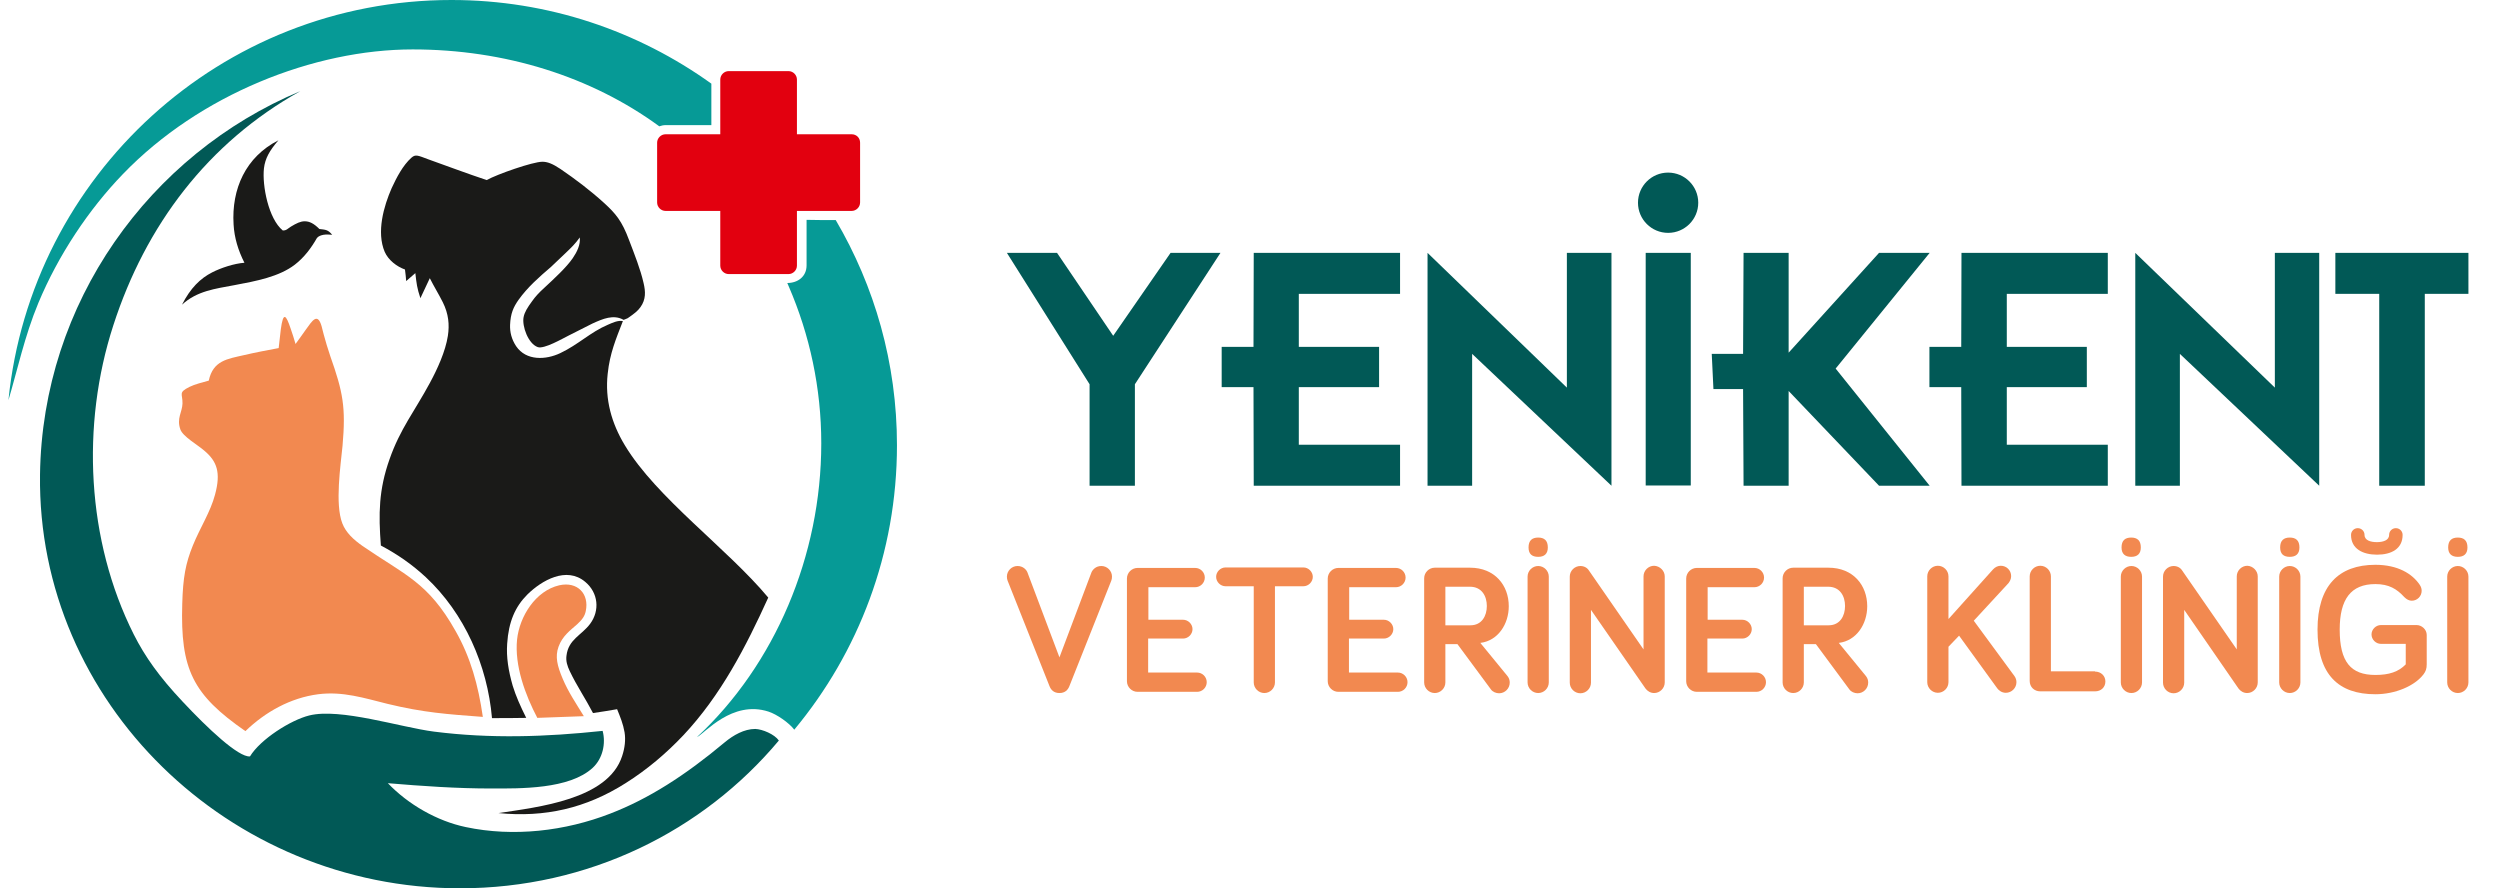 <?xml version="1.0" encoding="utf-8"?>
<!-- Generator: Adobe Illustrator 26.3.1, SVG Export Plug-In . SVG Version: 6.00 Build 0)  -->
<svg version="1.1" id="Layer_1" xmlns="http://www.w3.org/2000/svg" xmlns:xlink="http://www.w3.org/1999/xlink" x="0px" y="0px"
	 viewBox="0 0 1037.1 368.5" style="enable-background:new 0 0 1037.1 368.5;" xml:space="preserve">
<style type="text/css">
	.st0{fill-rule:evenodd;clip-rule:evenodd;fill:#E2000F;}
	.st1{fill-rule:evenodd;clip-rule:evenodd;fill:#069A96;}
	.st2{fill-rule:evenodd;clip-rule:evenodd;fill:#015956;}
	.st3{fill-rule:evenodd;clip-rule:evenodd;fill:#1A1A18;}
	.st4{fill-rule:evenodd;clip-rule:evenodd;fill:#F28950;}
	.st5{fill:#015956;}
	.st6{fill:#F28950;}
</style>
<g>
	<polygon class="st5" points="1024,104.9 1024,121.9 1005.9,121.9 1005.9,201.5 987,201.5 987,121.9 968.8,121.9 968.8,104.9 	"/>
	<polygon class="st5" points="904.3,201.5 885.8,201.5 885.8,104.9 943.7,160.8 943.7,104.9 962.1,104.9 962.1,201.5 904.3,146.8 	
		"/>
	<polygon class="st5" points="874.4,201.5 813.7,201.5 813.6,160.6 800.4,160.6 800.4,143.9 813.6,143.9 813.7,104.9 874.4,104.9 
		874.4,121.9 832.5,121.9 832.5,143.9 865.7,143.9 865.7,160.6 832.5,160.6 832.5,184.5 874.4,184.5 	"/>
	<polygon class="st5" points="742,201.5 723.3,201.5 723.1,161.4 710.8,161.4 710.1,146.8 723.1,146.8 723.3,104.9 742,104.9 
		742,146.3 779.5,104.9 800.5,104.9 761.5,152.9 800.5,201.5 779.5,201.5 742,162.2 	"/>
	<rect x="682.7" y="104.9" class="st5" width="18.7" height="96.5"/>
	<polygon class="st5" points="610.7,201.5 592.2,201.5 592.2,104.9 650,160.8 650,104.9 668.5,104.9 668.5,201.5 610.7,146.8 	"/>
	<polygon class="st5" points="580.8,201.5 520.1,201.5 520,160.6 506.8,160.6 506.8,143.9 520,143.9 520.1,104.9 580.8,104.9 
		580.8,121.9 538.8,121.9 538.8,143.9 572.1,143.9 572.1,160.6 538.8,160.6 538.8,184.5 580.8,184.5 	"/>
	<polygon class="st5" points="470.8,159.4 470.8,201.5 452,201.5 452,159.4 417.7,104.9 438.5,104.9 461.8,139.3 485.6,104.9 
		506.3,104.9 	"/>
	<g>
		<path class="st6" d="M435.4,284.7L418,240.9c-0.2-0.5-0.3-1-0.3-1.7c0-2.4,2-4.4,4.4-4.4c2.2,0,3.6,1.4,4.1,2.6l13.3,35.3
			l13.3-35.3c0.5-1.1,1.8-2.6,4.1-2.6c2.4,0,4.4,2,4.4,4.4c0,0.7-0.1,1.1-0.3,1.7l-17.4,43.8c-0.6,1.5-1.8,2.8-4.1,2.8
			S436,286.2,435.4,284.7z"/>
		<path class="st6" d="M476.3,257.1h14.5c2.1,0,3.9,1.8,3.9,3.9s-1.8,3.9-3.9,3.9h-14.5v14.1h20.3c2.2,0,4,1.8,4,4s-1.8,4-4,4h-24.7
			c-2.4,0-4.4-2-4.4-4.4v-42.6c0-2.4,2-4.4,4.4-4.4h23.9c2.2,0,4,1.8,4,4c0,2.2-1.8,4-4,4h-19.4V257.1z"/>
		<path class="st6" d="M528.9,243.2v39.9c0,2.4-2,4.4-4.4,4.4s-4.4-2-4.4-4.4v-39.9h-11.7c-2.1,0-3.9-1.8-3.9-3.9
			c0-2.1,1.8-3.9,3.9-3.9h32.3c2.1,0,3.9,1.8,3.9,3.9c0,2.1-1.8,3.9-3.9,3.9H528.9z"/>
		<path class="st6" d="M559.6,257.1h14.5c2.1,0,3.9,1.8,3.9,3.9s-1.8,3.9-3.9,3.9h-14.5v14.1h20.3c2.2,0,4,1.8,4,4s-1.8,4-4,4h-24.7
			c-2.4,0-4.4-2-4.4-4.4v-42.6c0-2.4,2-4.4,4.4-4.4h23.9c2.2,0,4,1.8,4,4c0,2.2-1.8,4-4,4h-19.4V257.1z"/>
		<path class="st6" d="M599.6,267.2v15.9c0,2.4-2,4.4-4.4,4.4s-4.4-2-4.4-4.4v-43.2c0-2.4,2-4.4,4.4-4.4h14.6
			c10.3,0,16.1,7.3,16.1,16c0,7.3-4.4,14.3-11.8,15.2l11.3,13.8c0.7,0.9,0.9,1.8,0.9,2.7c0,2.4-2,4.4-4.4,4.4
			c-1.3,0-2.7-0.6-3.4-1.6l-13.9-18.8H599.6z M599.6,243.4v16H610c4.7,0,6.8-3.9,6.8-8c0-4.1-2.1-8-7-8H599.6z"/>
		<path class="st6" d="M642.5,283.1c0,2.4-2,4.4-4.4,4.4s-4.4-2-4.4-4.4v-43.9c0-2.4,2-4.4,4.4-4.4s4.4,2,4.4,4.4V283.1z
			 M634.1,227.1c0-2.9,1.5-4.1,4-4.1c2.5,0,4,1.2,4,4.1c0,2.7-1.5,3.9-4,3.9C635.5,231,634.1,229.8,634.1,227.1z"/>
		<path class="st6" d="M690.6,239.1v44c0,2.4-2,4.4-4.4,4.4c-1.5,0-2.8-0.8-3.6-1.9L660,253v30.2c0,2.4-2,4.4-4.4,4.4
			s-4.4-2-4.4-4.4v-44c0-2.4,2-4.4,4.4-4.4c1.5,0,2.8,0.7,3.5,1.8l22.7,32.8v-30.3c0-2.4,2-4.4,4.4-4.4
			C688.6,234.8,690.6,236.8,690.6,239.1z"/>
		<path class="st6" d="M708.3,257.1h14.5c2.1,0,3.9,1.8,3.9,3.9s-1.8,3.9-3.9,3.9h-14.5v14.1h20.3c2.2,0,4,1.8,4,4s-1.8,4-4,4h-24.7
			c-2.4,0-4.4-2-4.4-4.4v-42.6c0-2.4,2-4.4,4.4-4.4h23.9c2.2,0,4,1.8,4,4c0,2.2-1.8,4-4,4h-19.4V257.1z"/>
		<path class="st6" d="M748.3,267.2v15.9c0,2.4-2,4.4-4.4,4.4s-4.4-2-4.4-4.4v-43.2c0-2.4,2-4.4,4.4-4.4h14.6
			c10.3,0,16.1,7.3,16.1,16c0,7.3-4.4,14.3-11.8,15.2l11.3,13.8c0.7,0.9,0.9,1.8,0.9,2.7c0,2.4-2,4.4-4.4,4.4
			c-1.3,0-2.7-0.6-3.4-1.6l-13.9-18.8H748.3z M748.3,243.4v16h10.3c4.7,0,6.8-3.9,6.8-8c0-4.1-2.1-8-7-8H748.3z"/>
		<path class="st6" d="M808.4,256.7l18.4-20.5c0.9-1,2.1-1.5,3.2-1.5c2.4,0,4.3,1.9,4.3,4.3c0,1.2-0.5,2.1-1.1,2.9l-14.4,15.6
			l16.9,23c0.5,0.7,0.8,1.6,0.8,2.5c0,2.4-2,4.4-4.4,4.4c-1.8,0-3-1.1-3.6-1.9l-15.8-21.8l-4.4,4.6v14.7c0,2.4-2,4.4-4.4,4.4
			s-4.4-2-4.4-4.4v-43.9c0-2.4,2-4.4,4.4-4.4s4.4,2,4.4,4.4V256.7z"/>
		<path class="st6" d="M869.1,278.6c2.5,0,4.3,1.8,4.3,4.1c0,2.4-1.8,4.1-4.3,4.1h-22.7c-2.5,0-4.4-1.8-4.4-4.3v-43.4
			c0-2.4,2-4.4,4.4-4.4s4.4,2,4.4,4.4v39.4H869.1z"/>
		<path class="st6" d="M888.6,283.1c0,2.4-2,4.4-4.4,4.4s-4.4-2-4.4-4.4v-43.9c0-2.4,2-4.4,4.4-4.4s4.4,2,4.4,4.4V283.1z
			 M880.1,227.1c0-2.9,1.5-4.1,4-4.1c2.5,0,4,1.2,4,4.1c0,2.7-1.5,3.9-4,3.9C881.6,231,880.1,229.8,880.1,227.1z"/>
		<path class="st6" d="M936.6,239.1v44c0,2.4-2,4.4-4.4,4.4c-1.5,0-2.8-0.8-3.6-1.9L906.1,253v30.2c0,2.4-2,4.4-4.4,4.4
			s-4.4-2-4.4-4.4v-44c0-2.4,2-4.4,4.4-4.4c1.5,0,2.8,0.7,3.5,1.8l22.7,32.8v-30.3c0-2.4,2-4.4,4.4-4.4
			C934.6,234.8,936.6,236.8,936.6,239.1z"/>
		<path class="st6" d="M954.3,283.1c0,2.4-2,4.4-4.4,4.4s-4.4-2-4.4-4.4v-43.9c0-2.4,2-4.4,4.4-4.4s4.4,2,4.4,4.4V283.1z
			 M945.9,227.1c0-2.9,1.5-4.1,4-4.1c2.5,0,4,1.2,4,4.1c0,2.7-1.5,3.9-4,3.9C947.3,231,945.9,229.8,945.9,227.1z"/>
		<path class="st6" d="M998.1,267.1h-10.4c-2.1,0-3.9-1.8-3.9-3.9c0-2.1,1.8-3.9,3.9-3.9h14.8c2.1,0,4.2,1.8,4.2,4.1v12.2
			c0,1.8-0.4,2.9-1.3,4.1c-3.7,4.9-11.8,8.3-20,8.3c-15.2,0-24-8-24-26.8c0-18.1,8.7-26.9,24-26.9c9.3,0,15.3,3.7,18.4,8.3
			c0.6,0.9,0.8,1.7,0.8,2.5c0,2.2-1.8,4.1-4.1,4.1c-1.1,0-2.1-0.5-3.1-1.5c-3.1-3.4-6.4-5.4-12-5.4c-10.2,0-14.8,6.3-14.8,18.9
			c0,13.4,4.6,18.8,14.8,18.8c5.7,0,9.6-1.3,12.6-4.4V267.1z M975.3,221.9c0-1.5,1.2-2.8,2.8-2.8c1.5,0,2.8,1.2,2.8,2.8
			c0,2.3,2.6,3,5.1,3s5.1-0.7,5.1-3c0-1.5,1.2-2.8,2.8-2.8c1.5,0,2.8,1.2,2.8,2.8c0,5.8-4.7,8.2-10.6,8.2S975.3,227.7,975.3,221.9z"
			/>
		<path class="st6" d="M1024,283.1c0,2.4-2,4.4-4.4,4.4s-4.4-2-4.4-4.4v-43.9c0-2.4,2-4.4,4.4-4.4s4.4,2,4.4,4.4V283.1z
			 M1015.6,227.1c0-2.9,1.5-4.1,4-4.1c2.5,0,4,1.2,4,4.1c0,2.7-1.5,3.9-4,3.9C1017.1,231,1015.6,229.8,1015.6,227.1z"/>
	</g>
	<path class="st2" d="M692,71.6c6.9,0,12.5,5.6,12.5,12.5c0,6.9-5.6,12.5-12.5,12.5c-6.9,0-12.5-5.6-12.5-12.5
		C679.5,77.2,685.1,71.6,692,71.6"/>
</g>
<g>
	<path class="st0" d="M356.8,59.2V84c0,1.9-1.6,3.5-3.5,3.5h-22.7v22.7c0,1.9-1.6,3.5-3.5,3.5h-24.8c-1.9,0-3.5-1.6-3.5-3.5V87.5
		h-22.7c-1.9,0-3.5-1.6-3.5-3.5V59.2c0-1.9,1.6-3.5,3.5-3.5h22.7V33c0-1.9,1.6-3.5,3.5-3.5h24.8c1.9,0,3.5,1.6,3.5,3.5v22.7h22.7
		C355.3,55.7,356.8,57.2,356.8,59.2"/>
	<path class="st1" d="M346.7,91.3c16.1,27.4,25.4,59.3,25.4,93.4c0,44.9-16,86-42.6,118c-2.2-2.9-7.3-6.4-10.7-7.5
		c-15.1-4.9-26.5,9.1-29.7,10.6c32.3-30,51.6-75.2,51.6-121.9c0-22.9-4.8-45-13.5-65.1c-0.2-0.5-0.4-0.9-0.6-1.4c4.4,0,8-2.7,8-7.3
		c0-6.3,0-12.6,0-18.9C338.5,91.3,342.6,91.3,346.7,91.3 M187.3,0c40.2,0,77.4,12.9,107.8,34.7c0,5.7,0,11.5,0,17.2
		c-6.3,0-12.6,0-18.9,0c-0.9,0-1.9,0.2-2.7,0.5c-28.3-20.7-64.1-31.9-102.3-31.9c-40.9,0-88.4,18.7-120.2,51.7
		c-14.2,14.7-26.8,33.6-35.1,53.5C10.2,139.4,7.1,154,3.5,166C12.9,72.8,91.6,0,187.3,0z"/>
	<path class="st2" d="M323.1,307.2c-31.5,37.6-78.9,61.3-132.3,61.3c-95.7,0-175.4-77.1-174.2-171.5c0.9-71.4,45.4-133,108-159.2
		C86.2,59.2,60.4,93.5,47,135c-13.4,41.3-11.1,89.2,8.5,128.2c4.7,9.3,10.6,17.6,20.3,27.9c10.3,11,23.1,23.1,27.9,22.7
		c4.3-7.1,16.9-15.1,24.6-17c12.8-3.2,37.8,4.9,51.7,6.7c23.5,3,46.5,2.2,70-0.3c1.4,5.3,0,11.5-4.1,15.3c-9.7,9-30.2,8.6-42.1,8.6
		c-14.3,0-28.7-1-42.9-2.2c8.4,8.8,20.4,15.7,32.3,18.2c19.8,4.2,41.2,1.7,60-5.6c15.8-6.1,30.9-15.7,47.5-29.6
		c3.5-2.9,8-5.5,12.6-5.5C316.3,302.5,321.3,304.6,323.1,307.2"/>
	<path class="st3" d="M206.8,337.3c19.2,1.9,36.3-2,52.7-12.4c8.9-5.6,16.8-12.3,24-19.9c15.5-16.5,25.9-36.6,35.2-57.1
		c-17-20.4-46.4-41.4-59.5-63.2c-5.5-9.1-8.3-19-7.1-29.7c0.9-8.5,3.4-14.3,6.3-21.8c-2.1-0.4-4.3,0.7-6.2,1.5
		c-7.3,3.1-12.2,8.2-19.8,11.8c-5.9,2.8-14.1,3.3-18.3-2.9c-1.9-2.9-2.6-5.8-2.5-8.8c0.2-4.8,1.4-7.4,3.5-10.4
		c3.8-5.3,8.6-9.5,13.5-13.7c2-1.9,4-3.8,6-5.7c2.3-2.2,4.1-3.9,5.9-6.5c0.4,3-1.2,6.1-2.9,8.6c-2.6,3.8-7.7,8.5-11.8,12.3
		c-2.2,2-3.7,3.6-5.1,5.6c-1.9,2.6-3.1,4.5-3.5,6.6c-0.7,3.7,1.9,11,5.9,12.4c2.6,0.9,10.2-3.5,12.8-4.8c3.3-1.7,6.6-3.3,9.9-5
		c4.2-1.9,8.7-3.9,12.9-1.5c0.6-0.2,1.2-0.5,1.7-0.7c2.6-1.8,4.2-3,5.3-4.6c2.3-3.2,2.1-6.5,1.3-9.9c-1.3-5.8-3.8-12-6-17.8
		c-3-8.1-5.6-11.1-10.4-15.5c-5.6-5.1-11.8-9.8-18.1-14.1c-3.3-2.2-5.4-3-7.5-3c-4,0-18.8,5.2-23.1,7.6c-8.1-2.7-16.1-5.7-24.2-8.6
		c-4.3-1.6-5.3-2.2-7-0.7c-3.6,3.2-6.2,8.3-8.2,12.6c-3.3,7.5-6.4,18.3-2.9,26.5c1.5,3.4,5,6.1,8.4,7.3c0.2,1.6,0.4,3.2,0.5,4.8
		c1.3-1.1,2.5-2.2,3.8-3.3c0.5,4.4,0.7,6.2,2.1,10.4c1.3-2.8,2.6-5.5,3.9-8.3c1.7,3.4,3.7,6.6,5.4,10c2.4,4.8,2.8,9.3,2.1,13.9
		c-1,6.5-4.4,13.9-7.5,19.6c-6.3,11.7-12.3,19-16.7,31.6c-4.5,12.7-4.6,22.7-3.6,35.8c7,3.7,13.1,8,18.6,13.1
		c16.1,15,25.6,36.6,27.5,58.5c4.7,0,9.4,0,14.2-0.1c-2.5-5-4.3-9.1-5.6-13.3c-1.8-6.3-2.7-11.9-2.3-17.5c0.6-9.1,3.3-15.3,8.4-20.4
		c5.9-5.8,16.2-11.8,24-5.2c5.4,4.5,6.1,11.9,2,17.4c-3.6,4.8-9,6.4-9.8,13.2c-0.3,2.2,0.3,4.2,1.4,6.5c2.8,5.9,6.6,11.5,9.6,17.3
		c3.3-0.5,6.7-1,10-1.6c1.3,3.2,2.5,6.1,3.1,9.6c0.5,3.1,0.1,6.5-1,9.8C252.3,331.7,223.2,334.8,206.8,337.3"/>
	<path class="st4" d="M101.8,303.3c8.3-8,18.7-13.8,30.2-15.3c10.2-1.3,19.1,1.6,28.8,4c14.8,3.6,24.8,4.3,39.5,5.4
		c-1.9-13.2-5.1-24.7-11.3-35.6c-11.4-20.3-21-23.2-38.6-35.3c-3.7-2.6-6.9-5.5-8.4-9.4c-3.1-8-0.7-24,0.1-32.2
		c1.4-16,0.2-22.2-5.1-37.2c-1.1-3.2-1.9-6-2.7-8.9c-0.2-0.6-0.5-2.1-0.9-3.5c-1.7-5.8-3.9-2.2-6.5,1.4c-1.5,2-2.9,4.2-4.3,6
		c-0.6-2.1-1.3-4.3-2-6.3c-2-6-3.1-7.1-4.1,0.1c-0.3,2.6-0.6,5.3-0.9,7.9c-4.8,0.9-9.6,1.8-14.3,2.9c-6.9,1.6-12.9,2.2-14.7,10.6
		c-2.5,0.7-5.8,1.5-8,2.6c-4.8,2.4-2.8,2.8-2.9,6.9c-0.1,3.6-2.5,6.1-0.9,10.7c1,3,7.3,6.5,10,8.9c5.2,4.4,6.9,9,4.4,18.2
		c-1.9,7.2-6.2,13.7-9.2,21.1c-3,7.4-4.1,13.2-4.4,24.2C74.8,277.7,79.9,288.1,101.8,303.3 M222.9,297.8c6.4-0.2,12.9-0.5,19.3-0.7
		c-3.3-5.4-6.5-10.1-8.8-15.6c-2.2-5.2-3.2-9.1-1.7-13.2c1.6-4.5,5-6.9,7.7-9.3c2.2-2,3.2-3.5,3.6-5.5c1.5-7.1-3.4-12.4-11-10.7
		c-9.9,2.3-16.5,13-17.5,22.5C213.4,276.1,217.9,288.3,222.9,297.8z"/>
	<path class="st3" d="M75.5,126.4c6.2-5.7,13.7-6.6,21.7-8.1c9.1-1.7,18.6-3.5,25.1-8.5c3.9-3,6.8-6.9,9.2-11.1
		c0.7-0.8,1.7-1.1,2.7-1.3c1.2-0.2,2.5-0.1,3.6,0c-1.7-2.1-2.7-2.1-5.3-2.4c-2.3-2.3-4.1-3.2-6.1-3.2c-1.7,0-3.4,0.8-5.7,2.2
		c-1.3,0.8-1.9,1.7-3.4,1.6c-5.9-4.8-8.6-18.6-7.8-25.8c0.5-4.1,2.3-7.3,6-11.6c-13.6,6.9-19.5,20.2-18.6,34.9
		c0.3,5.5,1.9,10.8,4.5,15.9c-4.2,0.3-9.7,2.1-13.4,4C83.1,115.5,79,119.5,75.5,126.4"/>
</g>
</svg>
